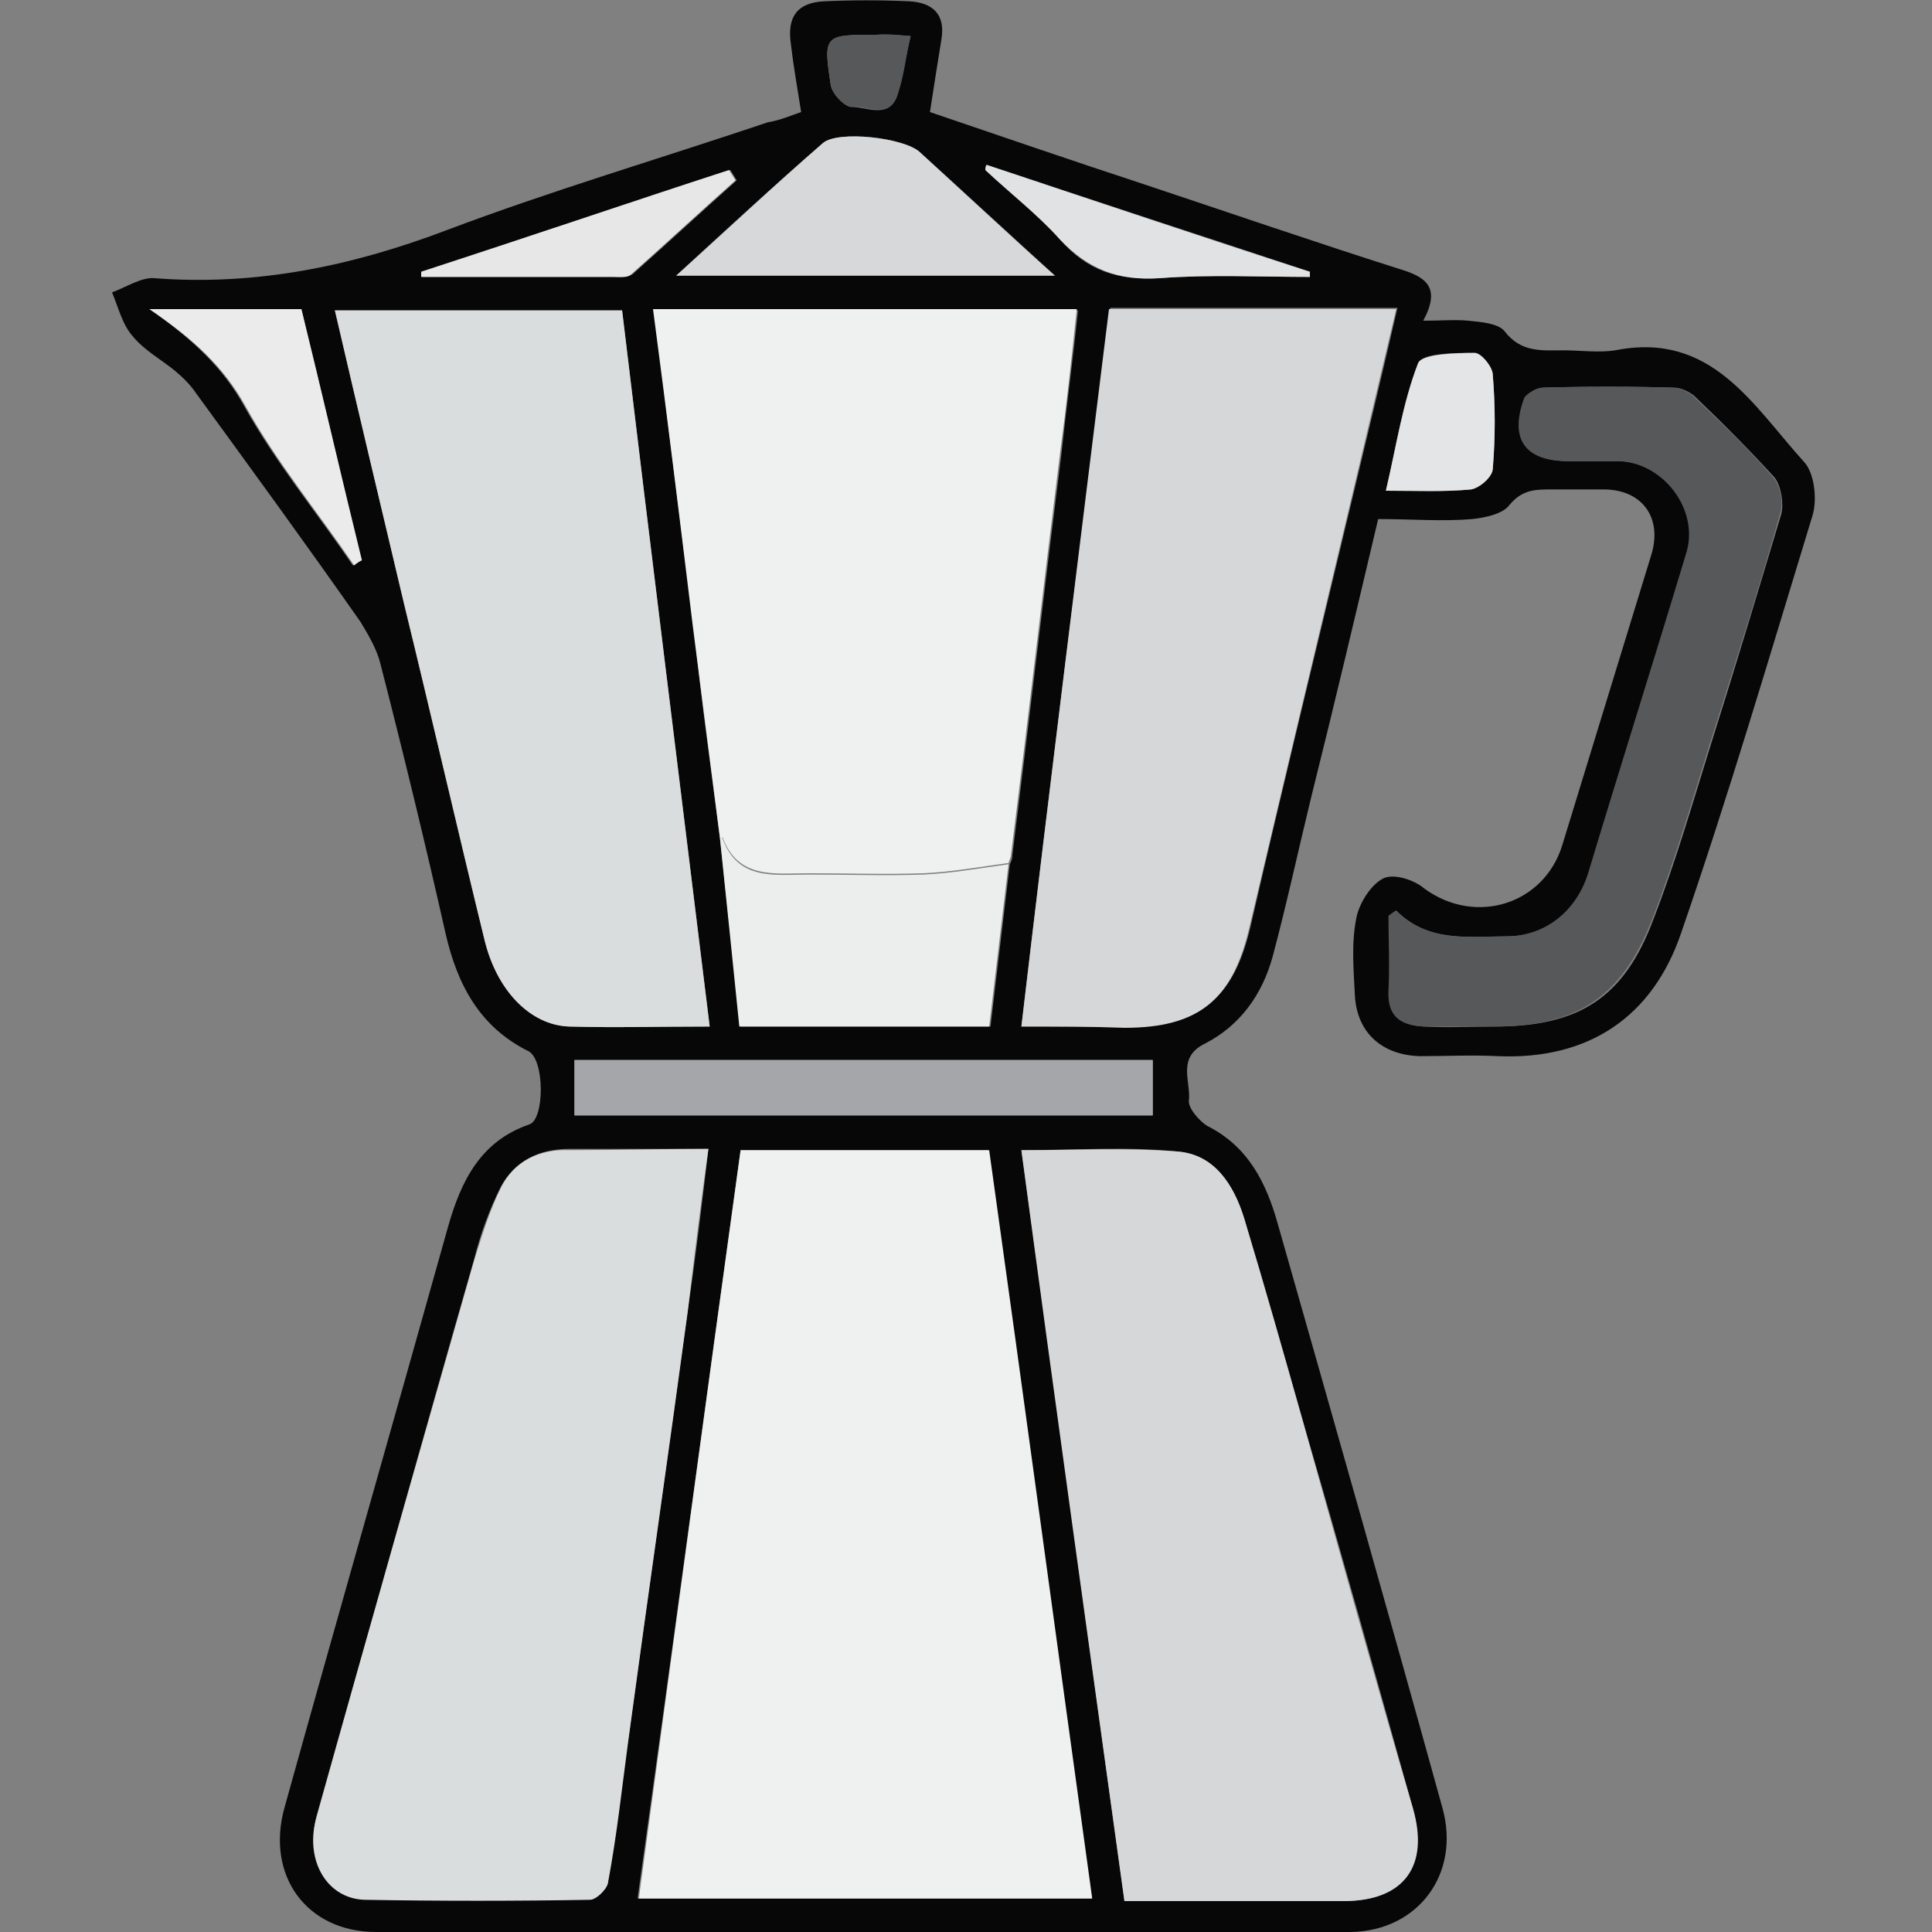 <?xml version="1.0" encoding="UTF-8"?> <svg xmlns="http://www.w3.org/2000/svg" xmlns:xlink="http://www.w3.org/1999/xlink" version="1.1" id="Слой_1" x="0px" y="0px" viewBox="0 0 150 150" style="enable-background:new 0 0 150 150;" xml:space="preserve"><rect x="0" y="0" width="150" height="150" fill="#808080" stroke="none"/> <style type="text/css"> .st0{fill:#080707;} .st1{fill:#EFF0F0;} .st2{fill:#DADDDD;} .st3{fill:#D6D7D8;} .st4{fill:#57585A;} .st5{fill:#ECEDED;} .st6{fill:#A4A6A9;} .st7{fill:#D6D8D9;} .st8{fill:#EBEBEB;} .st9{fill:#E1E2E3;} .st10{fill:#E7E7E7;} .st11{fill:#E4E5E6;} </style> <g> <path class="st0" d="M62.2,8.7c-0.3-1.9-0.6-3.6-0.8-5.3c-0.3-2.1,0.5-3.2,2.6-3.3c2.2-0.1,4.4-0.1,6.6,0c1.8,0.1,2.8,1,2.5,2.9 c-0.3,1.9-0.6,3.7-0.9,5.7c5.6,1.9,11.1,3.8,16.6,5.6c6.6,2.2,13.3,4.5,19.9,6.6c2,0.6,3.2,1.4,1.8,4c1.4,0,2.5-0.1,3.5,0 c1,0.1,2.3,0.2,2.8,0.8c1.3,1.7,2.9,1.5,4.6,1.5c1.3,0,2.7,0.2,4,0c7.5-1.5,10.7,4.3,14.7,8.7c0.8,0.9,1,3,0.6,4.2 c-3.3,10.8-6.5,21.7-10.2,32.4c-2.2,6.4-7.1,9.8-14.2,9.5c-2-0.1-4.1,0-6.1,0c-2.9-0.1-4.8-1.8-5-4.6c-0.1-2-0.3-4.1,0.1-6.1 c0.2-1.1,1.1-2.6,2.1-3.1c0.8-0.4,2.4,0.1,3.2,0.8c4,2.9,9.3,1.2,10.7-3.4c2.3-7.5,4.6-15,6.9-22.5c0.9-2.9-0.7-5.1-3.7-5.1 c-1.3,0-2.7,0-4,0c-1.3,0-2.3,0-3.3,1.2c-0.5,0.7-1.9,1-2.9,1.1c-2.3,0.2-4.7,0-7.3,0c-1.7,7.2-3.4,14.4-5.2,21.6 c-1,4.1-1.9,8.3-3,12.4c-0.8,2.9-2.5,5.3-5.2,6.7c-2.3,1.1-1.1,3-1.3,4.5c0,0.6,0.8,1.5,1.4,1.9c3.2,1.6,4.6,4.4,5.5,7.6 c4.3,15.1,8.6,30.2,12.8,45.4c1.4,5.1-1.9,9.5-7.1,9.6c-25.2,0.1-50.4,0.1-75.7,0c-5.4,0-8.6-4.4-7.1-9.7 c4.2-15.1,8.5-30.1,12.7-45.1c1-3.5,2.5-6.6,6.3-7.9c1.2-0.4,1.2-5.1-0.1-5.7c-3.8-1.9-5.5-5.2-6.4-9.1c-1.6-7.1-3.3-14.1-5.1-21.1 c-0.3-1.1-0.9-2.1-1.5-3.1c-4.2-6-8.5-11.9-12.8-17.8c-0.4-0.6-1-1.2-1.6-1.7c-1.1-0.9-2.4-1.6-3.3-2.7c-0.8-0.9-1.1-2.2-1.6-3.4 c1.1-0.4,2.3-1.2,3.3-1.1c7.8,0.6,15.2-0.9,22.6-3.7c8.2-3.1,16.7-5.6,25-8.4C60.7,9.3,61.3,9,62.2,8.7z M55.9,65.1 c0.5,4.9,1.1,9.7,1.6,14.6c6.6,0,12.9,0,19.4,0c0.5-4.2,1-8.4,1.5-12.6c0.1-0.2,0.2-0.4,0.2-0.7c1.3-10.4,2.5-20.8,3.8-31.1 c0.4-3.7,0.9-7.4,1.3-11.2c-11.1,0-22,0-32.9,0c1,8.3,2,16.5,3.1,24.7C54.4,54.2,55.2,59.6,55.9,65.1z M57.5,89.3 c-2.7,19.5-5.3,38.8-8,58.1c12,0,23.5,0,35.2,0c-2.7-19.5-5.3-38.8-8-58.1C70.3,89.3,64,89.3,57.5,89.3z M55,89.2 c-3.8,0-7.3,0-10.8,0c-2.3,0-4.2,0.9-5.3,2.9c-0.9,1.8-1.6,3.7-2.1,5.7c-4.1,14.3-8.1,28.7-12.2,43.1c-0.9,3.4,0.7,6.5,3.7,6.5 c5.8,0.2,11.7,0.1,17.5,0c0.5,0,1.4-0.8,1.4-1.3c0.6-3.7,1-7.5,1.6-11.2c1.5-11.1,3.1-22.1,4.6-33.2C54,97.7,54.5,93.5,55,89.2z M79.3,89.3c2.7,19.5,5.3,38.8,8,58.3c5.8,0,11.4,0,17,0c4.7,0,6.6-2.7,5.4-7.2c-2.8-10-5.6-20-8.5-29.9c-1.5-5.3-3-10.6-4.6-15.9 c-0.8-2.6-2.3-4.9-5.2-5.2C87.4,89,83.5,89.3,79.3,89.3z M79.3,79.7c2.9,0,5.5,0,8.1,0c5.8,0,8.4-2.2,9.7-7.8 c2.5-10.9,5.2-21.9,7.8-32.8c1.2-5,2.4-10,3.6-15.2c-7.6,0-14.9,0-22.3,0C83.8,42.6,81.5,61,79.3,79.7z M55.1,79.7 c-2.3-18.8-4.6-37.2-6.8-55.6c-7.6,0-14.9,0-22.3,0c1.8,7.7,3.6,15.3,5.4,22.9c2.1,8.6,4.1,17.3,6.2,25.9c1,3.9,3.5,6.7,6.6,6.8 C47.7,79.8,51.2,79.7,55.1,79.7z M108.4,70.7c-0.2,0.1-0.4,0.3-0.5,0.4c0,1.9,0.1,3.9,0,5.8c-0.1,2,0.9,2.7,2.7,2.8 c1.8,0.1,3.6,0,5.4,0c6.6,0,10.1-2.2,12.4-8.4c1.7-4.4,3-8.9,4.4-13.4c1.9-6,3.7-12,5.5-18c0.2-0.8,0-2.1-0.5-2.8 c-2-2.2-4.1-4.3-6.3-6.4c-0.4-0.3-1-0.6-1.5-0.6c-3.4-0.1-6.8-0.1-10.2,0c-0.5,0-1.2,0.4-1.4,0.9c-1.1,3.1,0.1,4.8,3.4,4.8 c1.3,0,2.5,0,3.8,0c3.7,0,6.5,3.8,5.4,7.2c-2.5,8.3-5.1,16.5-7.6,24.8c-0.9,3-3.3,4.9-6.4,4.9C114,72.7,110.9,73.2,108.4,70.7z M44.6,86.6c15.1,0,30,0,44.9,0c0-1.6,0-2.9,0-4.3c-15.1,0-30,0-44.9,0C44.6,83.8,44.6,85.2,44.6,86.6z M52.5,21.4 c10,0,19.5,0,29.4,0c-3.7-3.4-7.1-6.5-10.5-9.6c-1.2-1.1-6.3-1.7-7.5-0.7C60.1,14.4,56.4,17.8,52.5,21.4z M11.6,24 c3.3,2.3,5.7,4.5,7.4,7.6c2.4,4.3,5.6,8.2,8.4,12.3c0.2-0.1,0.4-0.2,0.6-0.4C26.5,37,25,30.5,23.4,24C19.6,24,16,24,11.6,24z M76.6,12.8c0,0.1-0.1,0.3-0.1,0.4c2,1.8,4.1,3.4,5.8,5.4c2.1,2.4,4.5,3.2,7.7,3c3.9-0.3,7.8-0.1,11.7-0.1c0-0.1,0-0.3,0-0.4 C93.3,18.3,85,15.6,76.6,12.8z M32.7,21.1c0,0.1,0,0.3,0.1,0.4c5,0,9.9,0,14.9,0c0.5,0,1.1,0,1.4-0.2c2.7-2.4,5.4-4.9,8.1-7.3 c-0.2-0.3-0.3-0.5-0.5-0.8C48.6,15.9,40.6,18.5,32.7,21.1z M107.6,38.1c2.4,0,4.5,0.1,6.6-0.1c0.6-0.1,1.6-1,1.7-1.6 c0.2-2.4,0.2-4.9,0-7.3c0-0.6-0.9-1.7-1.4-1.7c-1.5,0-4.1,0-4.4,0.8C108.9,31.3,108.4,34.7,107.6,38.1z M70.7,2.8 c-1.2-0.1-1.9-0.1-2.7-0.1c-4,0-4.1,0-3.5,3.9c0.1,0.7,1.1,1.7,1.6,1.7c1.2,0,3,1,3.6-1C70.1,5.9,70.3,4.5,70.7,2.8z"></path> <path class="st1" d="M57.5,89.3c6.5,0,12.8,0,19.3,0c2.7,19.3,5.3,38.6,8,58.1c-11.7,0-23.3,0-35.2,0 C52.2,128.1,54.8,108.8,57.5,89.3z"></path> <path class="st1" d="M55.9,65.1c-0.7-5.5-1.4-10.9-2.1-16.4c-1-8.2-2-16.4-3.1-24.7c10.9,0,21.8,0,32.9,0 c-0.4,3.8-0.8,7.5-1.3,11.2c-1.3,10.4-2.5,20.8-3.8,31.1c0,0.2-0.1,0.4-0.2,0.7c-2.2,0.3-4.4,0.7-6.6,0.8c-3,0.1-6,0-8.9,0 c-2.6,0-5.5,0.5-6.7-2.8C56.1,65.1,56,65.1,55.9,65.1z"></path> <path class="st2" d="M55,89.2c-0.6,4.3-1.1,8.4-1.6,12.6c-1.5,11.1-3.1,22.1-4.6,33.2c-0.5,3.7-0.9,7.5-1.6,11.2 c-0.1,0.5-0.9,1.3-1.4,1.3c-5.8,0.1-11.7,0.1-17.5,0c-3-0.1-4.7-3.2-3.7-6.5c4-14.4,8.1-28.7,12.2-43.1c0.6-1.9,1.2-3.9,2.1-5.7 c1-2,2.9-3,5.3-2.9C47.8,89.3,51.3,89.2,55,89.2z"></path> <path class="st3" d="M79.3,89.3c4.2,0,8.2-0.2,12.1,0.1c2.9,0.2,4.4,2.6,5.2,5.2c1.6,5.3,3.1,10.6,4.6,15.9c2.8,10,5.6,20,8.5,29.9 c1.3,4.5-0.7,7.2-5.4,7.2c-5.6,0-11.2,0-17,0C84.6,128.1,81.9,108.8,79.3,89.3z"></path> <path class="st3" d="M79.3,79.7C81.5,61,83.8,42.6,86.1,24c7.5,0,14.8,0,22.3,0c-1.2,5.1-2.4,10.1-3.6,15.2 C102.2,50.1,99.6,61,97,72c-1.3,5.6-3.9,7.8-9.7,7.8C84.7,79.7,82.2,79.7,79.3,79.7z"></path> <path class="st2" d="M55.1,79.7c-3.9,0-7.4,0.1-10.9,0c-3.1-0.1-5.7-2.9-6.6-6.8c-2.1-8.6-4.1-17.3-6.2-25.9 c-1.8-7.6-3.6-15.1-5.4-22.9c7.5,0,14.7,0,22.3,0C50.5,42.5,52.8,60.9,55.1,79.7z"></path> <path class="st4" d="M108.4,70.7c2.5,2.5,5.5,2,8.5,2c3.1,0,5.5-2,6.4-4.9c2.5-8.3,5.1-16.5,7.6-24.8c1.1-3.4-1.8-7.2-5.4-7.2 c-1.3,0-2.5,0-3.8,0c-3.3,0-4.5-1.7-3.4-4.8c0.1-0.4,0.9-0.8,1.4-0.9c3.4-0.1,6.8-0.1,10.2,0c0.5,0,1.1,0.3,1.5,0.6 c2.2,2.1,4.3,4.1,6.3,6.4c0.5,0.6,0.8,1.9,0.5,2.8c-1.7,6-3.6,12-5.5,18c-1.4,4.5-2.7,9-4.4,13.4c-2.4,6.2-5.9,8.4-12.4,8.4 c-1.8,0-3.6,0-5.4,0c-1.8-0.1-2.8-0.8-2.7-2.8c0.1-1.9,0-3.9,0-5.8C108.1,70.9,108.2,70.8,108.4,70.7z"></path> <path class="st5" d="M55.9,65.1c0.1,0,0.2,0,0.2,0c1.2,3.3,4,2.8,6.7,2.8c3,0,6,0.1,8.9,0c2.2-0.1,4.4-0.5,6.6-0.8 c-0.5,4.2-1,8.4-1.5,12.6c-6.5,0-12.7,0-19.4,0C56.9,74.8,56.4,69.9,55.9,65.1z"></path> <path class="st6" d="M44.6,86.6c0-1.5,0-2.8,0-4.3c14.9,0,29.8,0,44.9,0c0,1.4,0,2.7,0,4.3C74.7,86.6,59.8,86.6,44.6,86.6z"></path> <path class="st7" d="M52.5,21.4c4-3.6,7.6-7,11.4-10.3c1.2-1,6.3-0.4,7.5,0.7c3.4,3.1,6.8,6.3,10.5,9.6 C71.9,21.4,62.4,21.4,52.5,21.4z"></path> <path class="st8" d="M11.6,24c4.4,0,7.9,0,11.8,0c1.6,6.5,3.1,13,4.7,19.5c-0.2,0.1-0.4,0.2-0.6,0.4c-2.8-4.1-6-8-8.4-12.3 C17.4,28.5,15,26.3,11.6,24z"></path> <path class="st9" d="M76.6,12.8c8.4,2.8,16.7,5.6,25.1,8.3c0,0.1,0,0.3,0,0.4c-3.9,0-7.8-0.2-11.7,0.1c-3.2,0.2-5.5-0.7-7.7-3 c-1.8-2-3.9-3.6-5.8-5.4C76.5,13.1,76.5,12.9,76.6,12.8z"></path> <path class="st10" d="M32.7,21.1c8-2.6,15.9-5.3,23.9-7.9c0.2,0.3,0.3,0.5,0.5,0.8c-2.7,2.4-5.4,4.9-8.1,7.3 c-0.3,0.3-0.9,0.2-1.4,0.2c-5,0-9.9,0-14.9,0C32.7,21.4,32.7,21.3,32.7,21.1z"></path> <path class="st11" d="M107.6,38.1c0.8-3.4,1.3-6.8,2.5-9.9c0.3-0.7,2.8-0.8,4.4-0.8c0.5,0,1.4,1.1,1.4,1.7c0.2,2.4,0.2,4.9,0,7.3 c0,0.6-1,1.5-1.7,1.6C112.1,38.2,110,38.1,107.6,38.1z"></path> <path class="st4" d="M70.7,2.8c-0.4,1.7-0.5,3.1-1,4.5c-0.6,2-2.4,0.9-3.6,1c-0.5,0-1.5-1-1.6-1.7c-0.6-3.9-0.5-3.9,3.5-3.9 C68.7,2.6,69.5,2.7,70.7,2.8z"></path> </g> <g> </g> <g> </g> <g> </g> <g> </g> <g> </g> </svg> 